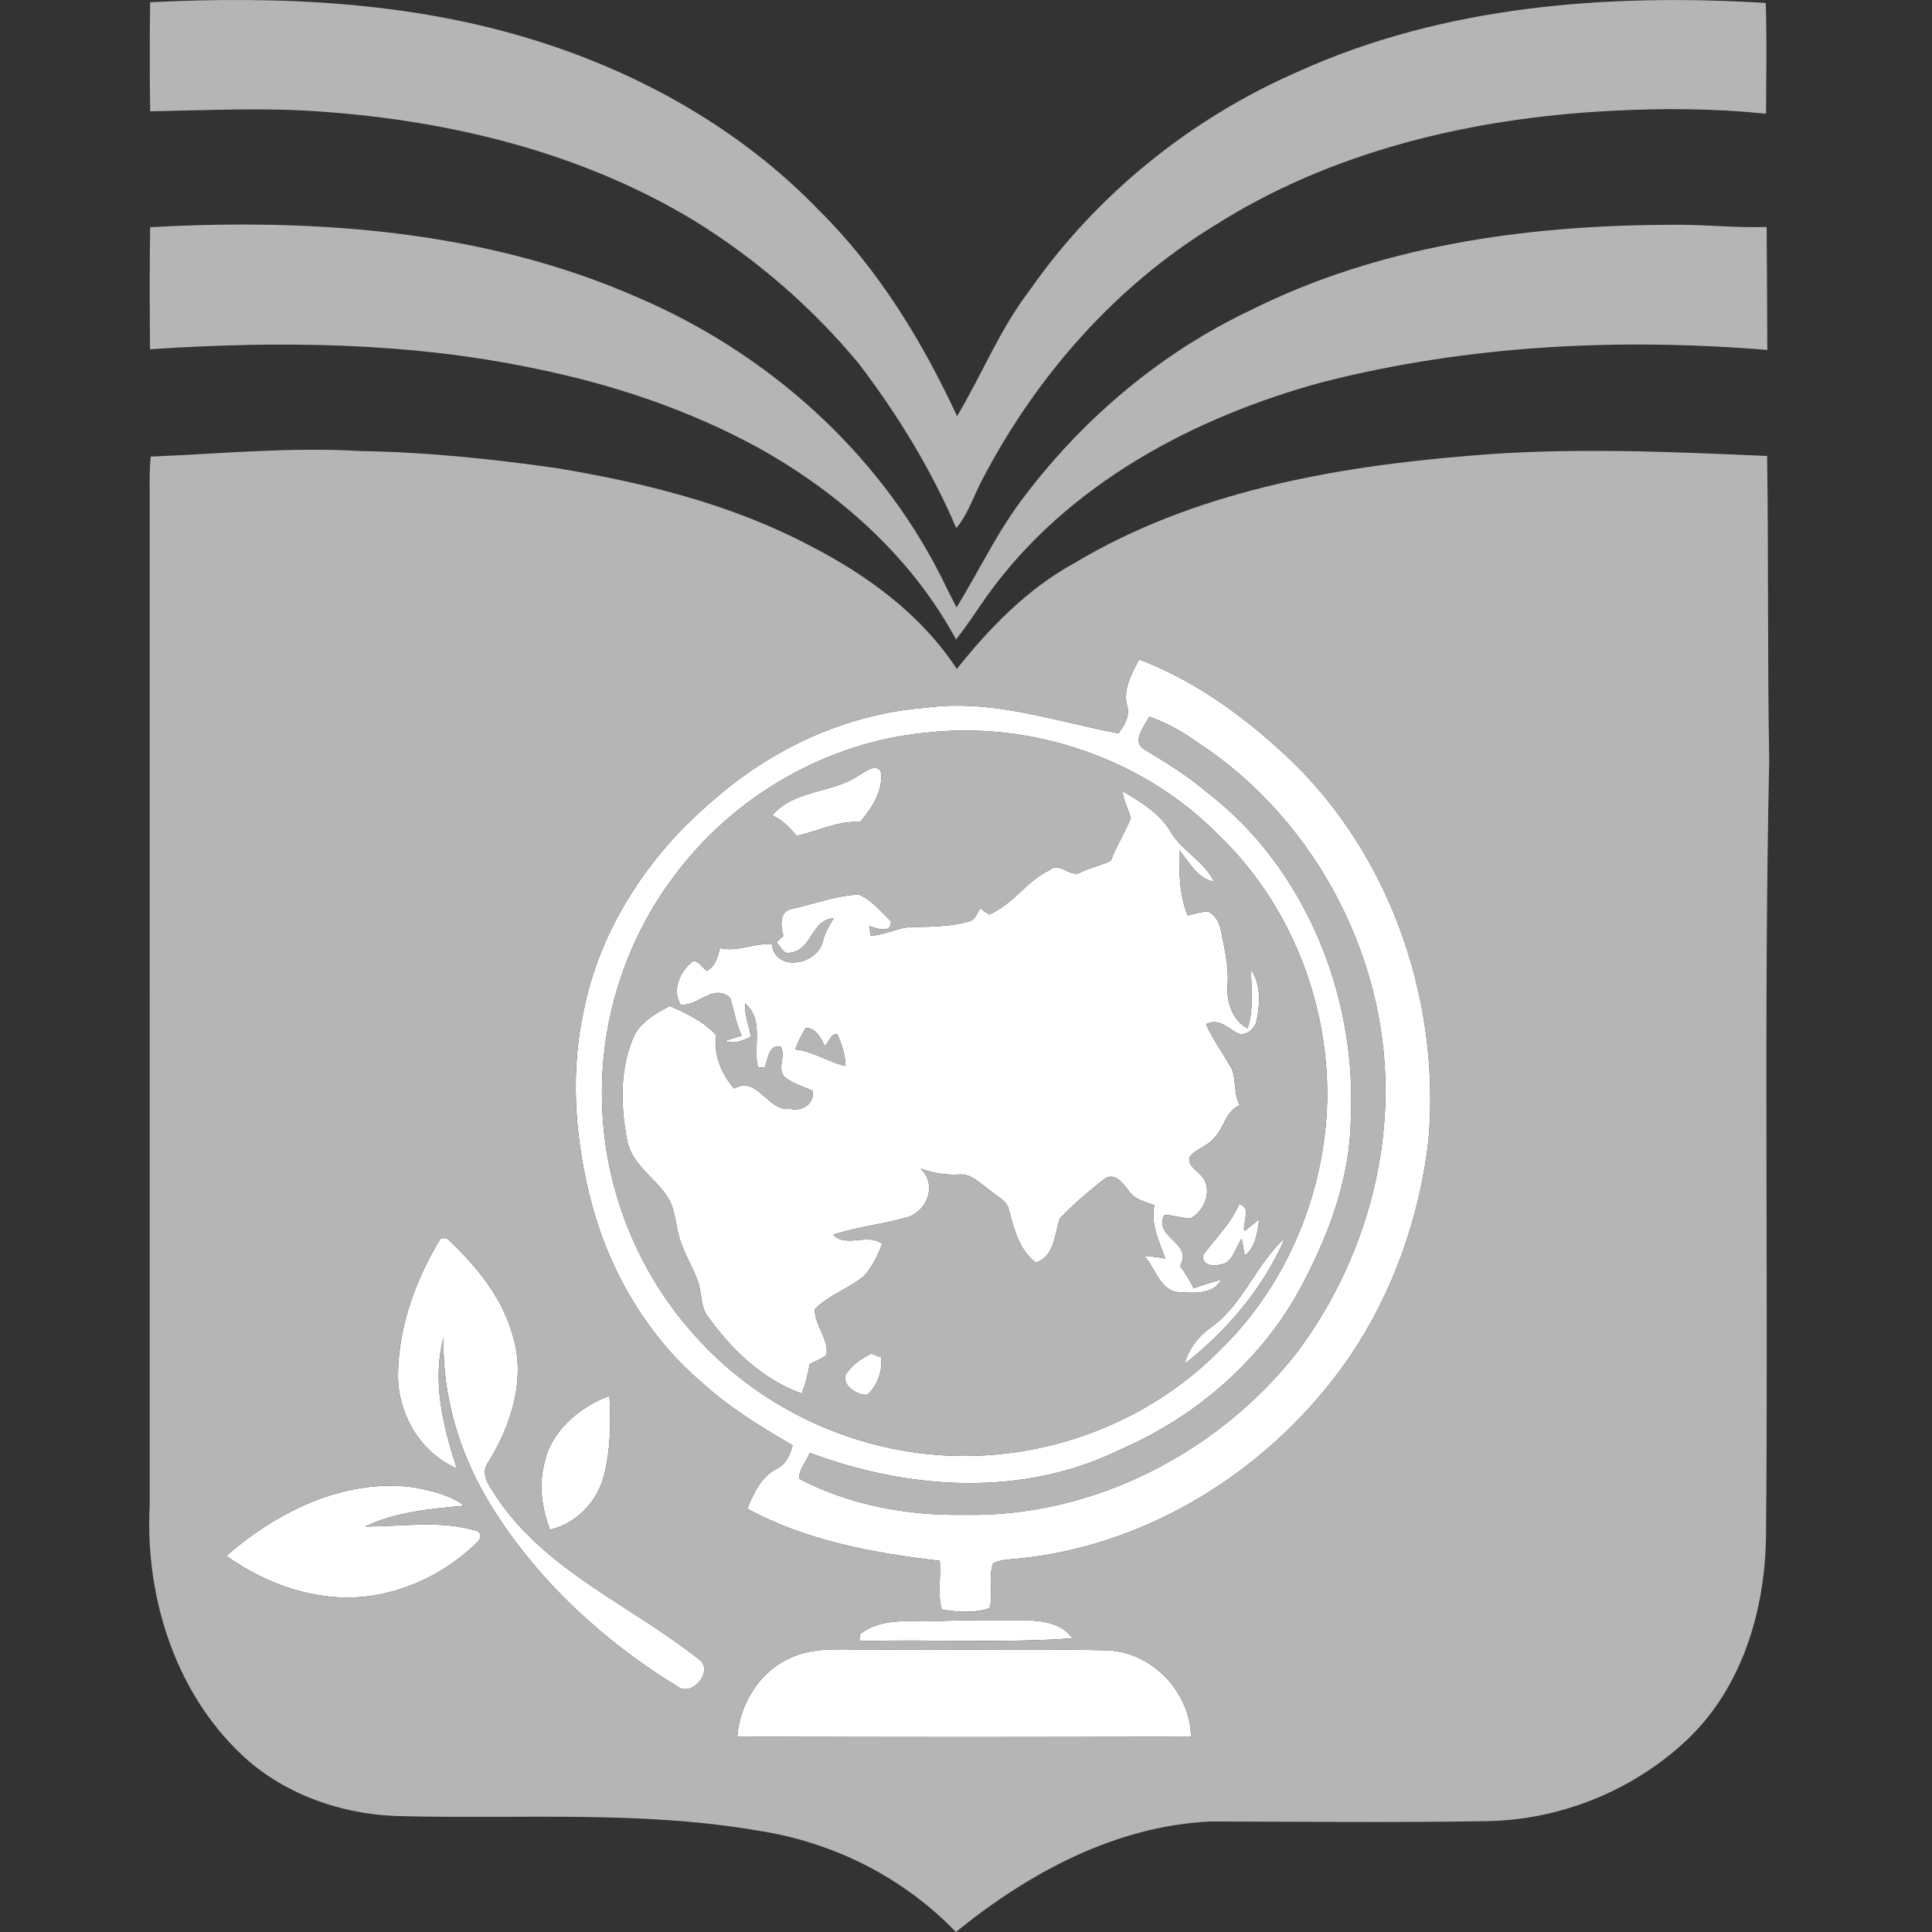 <?xml version="1.0" encoding="UTF-8"?> <svg xmlns="http://www.w3.org/2000/svg" viewBox="0 0 83 83" fill="none"><rect x="0" y="0" width="83" height="83" fill="#333333" stroke="none"/> <g clip-path="url(#clip0_1_2715)"> <path d="M48.938 28.33C51.12 29.159 53.079 30.512 54.807 32.069C59.564 36.214 61.915 42.758 61.368 48.989C60.984 52.328 59.825 55.593 57.923 58.371C54.706 63.004 49.532 66.338 43.885 66.945C43.478 66.996 43.046 66.973 42.669 67.156C42.43 67.774 42.698 68.468 42.509 69.091C41.874 69.304 41.107 69.257 40.46 69.144C40.264 68.508 40.439 67.741 40.37 67.053C37.529 66.722 34.636 66.195 32.104 64.814C32.37 64.165 32.691 63.447 33.348 63.111C33.755 62.918 33.948 62.504 34.053 62.092C32.702 61.305 31.354 60.489 30.195 59.429C27.695 57.319 26.014 54.336 25.282 51.164C24.684 48.634 24.517 45.966 25.078 43.413C25.784 39.866 27.893 36.695 30.637 34.383C33.163 32.153 36.381 30.66 39.758 30.407C42.575 30.012 45.321 30.982 48.05 31.509C48.291 31.163 48.56 30.768 48.42 30.325C48.238 29.61 48.615 28.939 48.938 28.33ZM49.179 32.206C50.103 32.766 51.028 33.333 51.852 34.036C56.103 37.295 58.301 42.822 58.032 48.107C57.995 50.548 57.142 52.897 56.024 55.039C54.358 58.302 51.454 60.844 48.105 62.284C43.959 64.328 39.029 64.008 34.791 62.414C34.649 62.772 34.3 63.165 34.334 63.528C36.489 64.661 38.977 65.119 41.405 65.077C46.921 65.198 52.312 62.435 55.698 58.128C57.98 55.093 59.353 51.364 59.508 47.564C59.776 41.423 56.606 35.27 51.462 31.904C50.814 31.447 50.127 31.044 49.373 30.788C49.165 31.196 48.581 31.875 49.179 32.206ZM39.799 31.475C35.525 31.878 31.505 34.198 28.957 37.645C26.847 40.433 25.744 43.961 25.869 47.455C25.965 51.063 27.382 54.617 29.79 57.307C32.61 60.523 36.806 62.458 41.079 62.545C45.23 62.644 49.411 61.016 52.344 58.064C55.16 55.37 56.807 51.552 57.005 47.673C57.2 43.318 55.499 38.88 52.337 35.858C49.114 32.592 44.348 30.962 39.799 31.475Z" fill="white"></path> <path d="M36.915 33.297C37.181 33.158 37.567 32.801 37.835 33.121C37.971 33.958 37.459 34.709 36.948 35.316C35.993 35.245 35.128 35.721 34.216 35.907C33.931 35.544 33.593 35.224 33.174 35.024C34.133 33.905 35.764 34.097 36.915 33.297Z" fill="white"></path> <path d="M48.229 33.992C48.998 34.444 49.809 34.925 50.282 35.712C50.76 36.562 51.738 36.987 52.161 37.883C51.44 37.748 51.097 37.041 50.667 36.531C50.653 37.472 50.665 38.439 51.021 39.326C51.311 39.264 51.599 39.166 51.897 39.16C52.229 39.309 52.397 39.664 52.459 40.005C52.608 40.759 52.794 41.518 52.738 42.293C52.68 43.004 52.927 43.83 53.599 44.178C53.871 43.364 53.745 42.503 53.749 41.663C54.172 42.288 54.133 43.089 53.996 43.797C53.938 44.203 53.477 44.605 53.078 44.341C52.685 44.099 52.296 43.736 51.809 44.001C52.124 44.675 52.553 45.287 52.925 45.93C53.113 46.429 52.997 47.001 53.259 47.483C52.682 47.716 52.6 48.4 52.217 48.824C51.94 49.224 51.412 49.324 51.112 49.691C50.995 50.045 51.372 50.242 51.567 50.465C52.144 51.005 51.781 52.04 51.132 52.345C50.758 52.33 50.395 52.207 50.02 52.19C49.52 53.164 51.285 53.379 50.693 54.386C50.917 54.685 51.108 55.007 51.28 55.34C51.671 55.205 52.069 55.088 52.465 54.968C52.139 55.613 51.324 55.55 50.714 55.516C49.835 55.513 49.658 54.484 49.152 53.956C49.459 53.972 49.764 54.01 50.066 54.069C49.791 53.32 49.429 52.607 49.593 51.772C49.188 51.626 48.722 51.529 48.475 51.139C48.241 50.832 47.884 50.344 47.453 50.645C46.778 51.167 46.114 51.734 45.528 52.352C45.304 53.02 45.307 53.978 44.499 54.243C43.794 53.707 43.552 52.79 43.343 51.971C43.261 51.591 42.87 51.424 42.6 51.194C42.166 50.896 41.766 50.412 41.187 50.458C40.628 50.491 40.075 50.39 39.549 50.206C40.237 50.852 39.888 51.924 39.08 52.262C38.003 52.593 36.863 52.69 35.791 53.045C36.362 53.619 37.239 52.967 37.898 53.426C37.719 53.924 37.481 54.415 37.123 54.812C36.474 55.368 35.603 55.624 35.007 56.244C34.984 56.933 35.623 57.521 35.504 58.221C35.283 58.381 35.026 58.48 34.782 58.599C34.712 59.032 34.607 59.462 34.439 59.869C32.797 59.275 31.469 58.028 30.463 56.63C30.068 56.188 30.171 55.555 29.979 55.031C29.723 54.349 29.316 53.727 29.143 53.014C29.004 52.446 28.98 51.826 28.623 51.337C28.086 50.569 27.179 50.028 26.957 49.062C26.677 47.637 26.611 46.109 27.145 44.734C27.385 43.985 28.121 43.559 28.774 43.218C29.482 43.533 30.263 43.889 30.768 44.479C30.657 45.334 30.987 46.125 31.536 46.766C32.549 46.184 32.949 47.751 33.939 47.638C34.451 47.759 34.998 47.431 34.909 46.862C34.504 46.671 34.053 46.553 33.703 46.264C33.366 45.9 33.77 45.37 33.55 44.974C33.017 44.833 33.003 45.516 32.855 45.853C32.758 45.858 32.662 45.864 32.566 45.87C32.328 44.949 32.855 43.833 32.014 43.113C31.985 43.6 32.165 44.06 32.268 44.528C31.922 44.72 31.532 44.86 31.138 44.72C31.379 44.639 31.622 44.568 31.865 44.495C31.625 43.981 31.528 43.4 31.375 42.877C30.646 42.217 30.004 43.246 29.242 43.158C28.839 42.519 29.232 41.707 29.773 41.289C30.012 41.26 30.174 41.586 30.373 41.707C30.734 41.505 30.838 41.102 30.927 40.728C31.673 40.915 32.404 40.505 33.162 40.562C33.31 41.811 35.158 41.433 35.35 40.425C35.444 40.072 35.623 39.754 35.818 39.449C34.856 39.498 34.891 40.797 33.981 40.924C33.661 41.051 33.541 40.66 33.359 40.478C33.457 40.389 33.555 40.301 33.653 40.215C33.546 39.812 33.456 39.199 33.978 39.055C34.95 38.846 35.901 38.47 36.904 38.43C37.449 38.677 37.859 39.157 38.271 39.579C38.317 40.131 37.651 39.885 37.349 39.78C37.367 39.917 37.385 40.054 37.404 40.193C38.029 40.189 38.582 39.826 39.206 39.825C40.029 39.817 40.865 39.804 41.663 39.577C41.907 39.496 41.986 39.222 42.113 39.026C42.237 39.113 42.362 39.2 42.487 39.288C43.508 38.878 44.081 37.861 45.072 37.392C45.526 36.979 45.98 37.758 46.45 37.461C46.864 37.273 47.316 37.178 47.722 36.977C47.956 36.345 48.329 35.776 48.58 35.156C48.483 34.762 48.263 34.404 48.229 33.992ZM34.617 44.16C34.435 44.454 34.284 44.765 34.158 45.085C34.934 45.164 35.581 45.626 36.326 45.798C36.313 45.316 36.163 44.85 35.961 44.418C35.687 44.417 35.609 44.776 35.435 44.935C35.254 44.592 35.069 44.165 34.617 44.16Z" fill="white"></path> <path d="M53.231 51.73C53.793 51.859 53.369 52.502 53.458 52.892C53.678 52.725 53.889 52.547 54.102 52.374C54.017 52.937 53.952 53.566 53.475 53.952C53.429 53.704 53.388 53.455 53.345 53.206C53.12 53.545 53.018 53.99 52.688 54.244C52.355 54.4 51.629 54.482 51.68 53.929C52.201 53.2 52.882 52.577 53.231 51.73Z" fill="white"></path> <path d="M18.931 53.202C18.998 53.2 19.13 53.197 19.196 53.194C20.412 54.333 21.532 55.665 22.002 57.293C22.616 59.17 21.984 61.203 20.975 62.819C20.576 63.358 21.103 63.937 21.383 64.396C23.513 67.514 27.126 68.988 30 71.264C30.688 71.716 29.825 72.839 29.192 72.506C25.984 70.558 23.136 67.949 21.139 64.754C19.779 62.582 18.984 60.017 19.059 57.446C18.546 59.327 19.038 61.282 19.623 63.083C18.034 62.407 17.057 60.683 17.099 58.982C17.138 56.938 17.872 54.931 18.931 53.202Z" fill="white"></path> <path d="M52.115 56.957C53.439 55.962 53.986 54.28 55.203 53.182C54.282 55.324 52.716 57.167 50.892 58.593C51.071 57.906 51.538 57.352 52.115 56.957Z" fill="white"></path> <path d="M36.464 58.878C36.718 58.553 37.073 58.33 37.435 58.145C37.568 58.21 37.706 58.264 37.848 58.306C37.927 58.9 37.698 59.497 37.274 59.914C36.798 59.989 35.942 59.355 36.464 58.878Z" fill="white"></path> <path d="M23.371 62.927C23.639 61.493 24.873 60.462 26.18 59.964C26.252 61.115 26.229 62.29 25.942 63.413C25.648 64.522 24.758 65.459 23.627 65.716C23.294 64.831 23.142 63.857 23.371 62.927Z" fill="white"></path> <path d="M9.723 66.841C11.888 64.955 14.757 63.517 17.701 63.889C18.481 64.026 19.296 64.201 19.944 64.685C18.501 64.822 17.017 64.944 15.689 65.58C17.278 65.584 18.914 65.292 20.469 65.77C20.68 65.801 20.664 66.099 20.539 66.219C19.239 67.52 17.499 68.388 15.666 68.595C13.55 68.809 11.431 68.062 9.723 66.841Z" fill="white"></path> <path d="M36.941 70.212C37.868 69.465 39.097 69.689 40.196 69.649C41.475 69.581 42.757 69.607 44.037 69.604C44.761 69.626 45.627 69.725 46.066 70.381C43.03 70.603 39.968 70.415 36.922 70.504C36.926 70.431 36.936 70.285 36.941 70.212Z" fill="white"></path> <path d="M34.05 71.182C35.124 70.719 36.315 70.898 37.449 70.866C40.803 70.905 44.157 70.821 47.509 70.897C49.462 70.935 51.127 72.668 51.167 74.605C44.67 74.636 38.172 74.634 31.676 74.606C31.776 73.152 32.684 71.742 34.05 71.182Z" fill="white"></path> <path d="M6.449 0.096C11.999 -0.178 17.657 0.065 22.996 1.736C27.544 3.153 31.834 5.567 35.158 9.008C37.712 11.531 39.612 14.637 41.116 17.877C42.181 16.105 42.949 14.148 44.219 12.494C47.096 8.36 51.155 5.085 55.77 3.076C62.032 0.237 69.073 -0.286 75.857 0.127C75.909 1.712 75.877 3.299 75.871 4.885C73.647 4.656 71.402 4.643 69.171 4.764C63.215 5.077 57.179 6.487 52.109 9.732C47.898 12.317 44.534 16.161 42.245 20.517C41.849 21.236 41.617 22.05 41.084 22.689C40.002 20.161 38.558 17.805 36.892 15.619C34.895 13.209 32.501 11.137 29.841 9.49C25.005 6.558 19.376 5.185 13.774 4.794C11.336 4.612 8.891 4.74 6.452 4.782C6.426 3.22 6.43 1.658 6.449 0.096Z" fill="#B5B5B5"></path> <path d="M6.452 9.761C13.534 9.369 20.861 9.892 27.423 12.79C32.931 15.149 37.685 19.362 40.407 24.728C40.633 25.186 40.857 25.643 41.094 26.096C42.087 24.482 42.892 22.746 44.069 21.246C46.612 17.907 49.925 15.126 53.727 13.326C59.242 10.565 65.488 9.688 71.597 9.659C73.031 9.623 74.462 9.798 75.897 9.751C75.91 11.512 75.919 13.273 75.925 15.034C69.569 14.511 63.101 14.827 56.902 16.394C51.302 17.898 45.828 20.809 42.395 25.612C41.958 26.234 41.547 26.877 41.07 27.47C39.169 23.945 36.069 21.184 32.6 19.249C29.621 17.617 26.369 16.525 23.047 15.846C17.598 14.693 11.982 14.637 6.445 15.005C6.43 13.257 6.421 11.509 6.452 9.761Z" fill="#B5B5B5"></path> <path d="M6.471 19.616C9.474 19.494 12.481 19.197 15.489 19.378C18.284 19.419 21.072 19.711 23.839 20.099C27.608 20.721 31.383 21.643 34.782 23.437C37.248 24.697 39.572 26.396 41.105 28.74C42.519 26.965 44.137 25.299 46.145 24.197C51.256 21.133 57.274 20.055 63.136 19.578C67.387 19.21 71.662 19.405 75.916 19.589C75.981 23.936 75.927 28.284 76.007 32.63C75.768 43.754 75.974 54.886 75.869 66.011C75.827 69.178 74.848 72.479 72.506 74.715C70.182 76.924 67.004 78.21 63.797 78.238C59.877 78.305 55.956 78.26 52.035 78.252C47.939 78.429 44.186 80.463 41.065 83C38.821 80.663 35.81 79.146 32.614 78.654C27.573 77.776 22.441 78.149 17.354 78.025C14.951 78.007 12.519 77.225 10.677 75.652C7.601 72.956 6.225 68.707 6.43 64.692C6.432 50.161 6.431 35.631 6.432 21.1C6.422 20.605 6.43 20.11 6.471 19.616ZM48.937 28.331C48.614 28.94 48.238 29.611 48.42 30.326C48.559 30.768 48.291 31.163 48.05 31.509C45.32 30.982 42.574 30.013 39.758 30.407C36.38 30.66 33.162 32.154 30.637 34.384C27.893 36.695 25.784 39.866 25.078 43.414C24.516 45.967 24.683 48.635 25.282 51.164C26.013 54.337 27.694 57.32 30.194 59.429C31.354 60.489 32.701 61.306 34.053 62.092C33.947 62.505 33.754 62.919 33.348 63.111C32.691 63.448 32.369 64.165 32.104 64.815C34.636 66.195 37.529 66.722 40.37 67.054C40.438 67.741 40.264 68.508 40.459 69.144C41.106 69.257 41.874 69.305 42.508 69.092C42.697 68.468 42.429 67.774 42.669 67.156C43.045 66.974 43.478 66.997 43.884 66.945C49.531 66.339 54.706 63.004 57.922 58.372C59.825 55.593 60.983 52.328 61.367 48.989C61.914 42.758 59.563 36.214 54.807 32.069C53.079 30.512 51.119 29.16 48.937 28.331ZM18.931 53.203C17.871 54.932 17.138 56.939 17.098 58.982C17.057 60.683 18.034 62.407 19.623 63.083C19.037 61.283 18.545 59.327 19.058 57.446C18.984 60.018 19.779 62.583 21.138 64.754C23.135 67.95 25.983 70.558 29.192 72.507C29.824 72.839 30.687 71.716 29.999 71.264C27.125 68.989 23.513 67.515 21.383 64.397C21.103 63.938 20.576 63.359 20.974 62.82C21.983 61.203 22.616 59.17 22.001 57.294C21.531 55.665 20.411 54.334 19.195 53.195C19.13 53.197 18.998 53.2 18.931 53.203ZM23.37 62.928C23.142 63.858 23.293 64.832 23.626 65.716C24.757 65.46 25.647 64.523 25.942 63.414C26.228 62.291 26.251 61.116 26.179 59.964C24.872 60.462 23.638 61.493 23.37 62.928ZM9.722 66.842C11.43 68.063 13.55 68.809 15.665 68.595C17.498 68.388 19.238 67.52 20.538 66.219C20.664 66.1 20.679 65.801 20.468 65.77C18.913 65.293 17.277 65.585 15.688 65.58C17.016 64.945 18.5 64.823 19.943 64.685C19.295 64.201 18.481 64.026 17.7 63.889C14.756 63.517 11.887 64.956 9.722 66.842ZM36.94 70.213C36.936 70.285 36.926 70.431 36.922 70.505C39.968 70.416 43.03 70.603 46.066 70.382C45.627 69.725 44.76 69.626 44.037 69.605C42.757 69.608 41.475 69.581 40.196 69.65C39.097 69.689 37.868 69.465 36.94 70.213ZM34.049 71.182C32.683 71.742 31.775 73.152 31.675 74.606C38.171 74.634 44.669 74.636 51.166 74.605C51.127 72.668 49.462 70.935 47.508 70.897C44.157 70.821 40.802 70.906 37.449 70.866C36.315 70.898 35.123 70.719 34.049 71.182Z" fill="#B5B5B5"></path> <path d="M49.179 32.206C48.581 31.875 49.165 31.197 49.373 30.789C50.127 31.045 50.814 31.448 51.462 31.905C56.606 35.27 59.776 41.423 59.508 47.564C59.353 51.364 57.98 55.093 55.698 58.128C52.312 62.436 46.921 65.198 41.406 65.078C38.977 65.119 36.49 64.661 34.334 63.528C34.3 63.166 34.65 62.773 34.791 62.415C39.029 64.009 43.959 64.329 48.105 62.284C51.455 60.845 54.358 58.303 56.024 55.039C57.142 52.897 57.995 50.549 58.032 48.108C58.301 42.823 56.103 37.296 51.852 34.037C51.029 33.333 50.103 32.767 49.179 32.206Z" fill="#B5B5B5"></path> <path d="M39.799 31.475C44.348 30.962 49.115 32.592 52.337 35.858C55.499 38.88 57.2 43.318 57.005 47.674C56.807 51.552 55.16 55.37 52.344 58.065C49.411 61.016 45.23 62.644 41.08 62.545C36.806 62.459 32.611 60.523 29.79 57.308C27.382 54.618 25.965 51.064 25.869 47.456C25.745 43.962 26.847 40.434 28.957 37.645C31.505 34.198 35.525 31.878 39.799 31.475ZM36.915 33.298C35.764 34.097 34.133 33.905 33.174 35.024C33.593 35.225 33.931 35.544 34.216 35.907C35.128 35.721 35.993 35.246 36.948 35.316C37.459 34.709 37.971 33.958 37.835 33.121C37.567 32.802 37.181 33.158 36.915 33.298ZM48.23 33.993C48.264 34.405 48.484 34.763 48.581 35.157C48.33 35.777 47.957 36.346 47.724 36.977C47.317 37.179 46.865 37.274 46.451 37.462C45.981 37.759 45.526 36.98 45.073 37.392C44.081 37.861 43.509 38.879 42.488 39.289C42.363 39.201 42.238 39.114 42.114 39.027C41.986 39.223 41.908 39.497 41.663 39.578C40.867 39.805 40.03 39.818 39.207 39.825C38.583 39.827 38.03 40.19 37.406 40.194C37.386 40.055 37.368 39.918 37.349 39.781C37.651 39.886 38.318 40.132 38.272 39.58C37.86 39.158 37.45 38.678 36.905 38.431C35.902 38.471 34.952 38.847 33.979 39.056C33.457 39.2 33.547 39.812 33.654 40.215C33.556 40.302 33.458 40.39 33.361 40.479C33.542 40.661 33.663 41.052 33.982 40.925C34.892 40.798 34.857 39.498 35.819 39.45C35.623 39.754 35.444 40.073 35.351 40.426C35.159 41.434 33.311 41.812 33.163 40.562C32.405 40.505 31.674 40.916 30.928 40.729C30.84 41.102 30.735 41.505 30.374 41.708C30.175 41.587 30.013 41.261 29.773 41.29C29.233 41.708 28.84 42.52 29.243 43.159C30.005 43.247 30.647 42.218 31.377 42.878C31.529 43.401 31.626 43.981 31.866 44.495C31.623 44.569 31.38 44.64 31.139 44.721C31.534 44.861 31.923 44.721 32.269 44.528C32.166 44.06 31.986 43.6 32.016 43.114C32.855 43.833 32.33 44.95 32.567 45.871C32.663 45.864 32.759 45.859 32.855 45.853C33.004 45.517 33.018 44.834 33.55 44.975C33.771 45.37 33.367 45.901 33.704 46.265C34.053 46.554 34.505 46.672 34.91 46.863C34.999 47.431 34.452 47.76 33.94 47.639C32.95 47.752 32.55 46.185 31.537 46.767C30.988 46.126 30.658 45.334 30.769 44.48C30.264 43.891 29.482 43.533 28.775 43.218C28.122 43.56 27.386 43.986 27.146 44.735C26.612 46.109 26.678 47.638 26.958 49.063C27.18 50.028 28.087 50.569 28.624 51.338C28.98 51.827 29.005 52.447 29.144 53.015C29.317 53.727 29.724 54.35 29.98 55.032C30.172 55.556 30.069 56.189 30.464 56.63C31.47 58.028 32.798 59.276 34.44 59.87C34.608 59.462 34.713 59.033 34.783 58.599C35.027 58.481 35.284 58.382 35.505 58.221C35.623 57.522 34.986 56.934 35.008 56.245C35.604 55.625 36.475 55.369 37.124 54.812C37.483 54.416 37.719 53.925 37.898 53.426C37.24 52.968 36.364 53.62 35.791 53.045C36.864 52.691 38.004 52.594 39.081 52.263C39.889 51.925 40.239 50.853 39.55 50.207C40.076 50.391 40.629 50.492 41.188 50.459C41.767 50.413 42.166 50.897 42.601 51.196C42.871 51.425 43.262 51.592 43.343 51.972C43.553 52.791 43.795 53.708 44.5 54.243C45.308 53.979 45.304 53.02 45.529 52.353C46.115 51.734 46.779 51.168 47.455 50.647C47.885 50.344 48.242 50.833 48.475 51.139C48.723 51.529 49.189 51.627 49.593 51.773C49.43 52.608 49.792 53.321 50.066 54.07C49.765 54.011 49.459 53.973 49.153 53.957C49.659 54.485 49.836 55.514 50.715 55.517C51.325 55.551 52.14 55.614 52.466 54.969C52.069 55.089 51.672 55.205 51.281 55.34C51.108 55.008 50.917 54.686 50.694 54.386C51.285 53.379 49.521 53.165 50.02 52.19C50.396 52.208 50.758 52.331 51.133 52.346C51.782 52.041 52.145 51.005 51.568 50.466C51.373 50.242 50.995 50.046 51.113 49.692C51.413 49.325 51.941 49.224 52.218 48.825C52.601 48.401 52.683 47.717 53.26 47.484C52.998 47.002 53.114 46.43 52.926 45.931C52.553 45.288 52.125 44.675 51.81 44.001C52.297 43.737 52.687 44.1 53.08 44.342C53.478 44.606 53.939 44.203 53.998 43.798C54.133 43.09 54.173 42.288 53.751 41.664C53.746 42.504 53.872 43.364 53.6 44.179C52.928 43.831 52.681 43.004 52.739 42.294C52.795 41.519 52.608 40.76 52.46 40.006C52.398 39.665 52.23 39.309 51.898 39.161C51.599 39.167 51.312 39.264 51.022 39.327C50.666 38.44 50.654 37.472 50.668 36.532C51.098 37.042 51.441 37.749 52.161 37.884C51.739 36.988 50.761 36.563 50.283 35.712C49.81 34.926 48.999 34.445 48.23 33.993ZM53.23 51.73C52.881 52.578 52.2 53.2 51.679 53.929C51.628 54.483 52.354 54.401 52.688 54.245C53.017 53.991 53.119 53.546 53.344 53.207C53.387 53.455 53.429 53.704 53.475 53.953C53.951 53.567 54.016 52.938 54.102 52.375C53.888 52.548 53.677 52.726 53.457 52.893C53.368 52.502 53.792 51.86 53.23 51.73ZM52.114 56.958C51.538 57.353 51.07 57.907 50.892 58.594C52.716 57.167 54.282 55.325 55.203 53.183C53.986 54.281 53.438 55.963 52.114 56.958ZM36.464 58.878C35.942 59.355 36.798 59.989 37.274 59.915C37.697 59.498 37.927 58.9 37.848 58.306C37.705 58.264 37.568 58.211 37.435 58.146C37.073 58.33 36.718 58.553 36.464 58.878Z" fill="#B5B5B5"></path> <path d="M34.617 44.161C35.069 44.166 35.254 44.593 35.435 44.936C35.609 44.776 35.688 44.417 35.961 44.419C36.163 44.851 36.313 45.317 36.327 45.799C35.581 45.627 34.934 45.165 34.158 45.086C34.284 44.766 34.436 44.455 34.617 44.161Z" fill="#B5B5B5"></path> </g> <defs> <clipPath id="clip0_1_2715"> <rect width="20.75" height="20.75" fill="white" transform="scale(4)"></rect> </clipPath> </defs> </svg> 